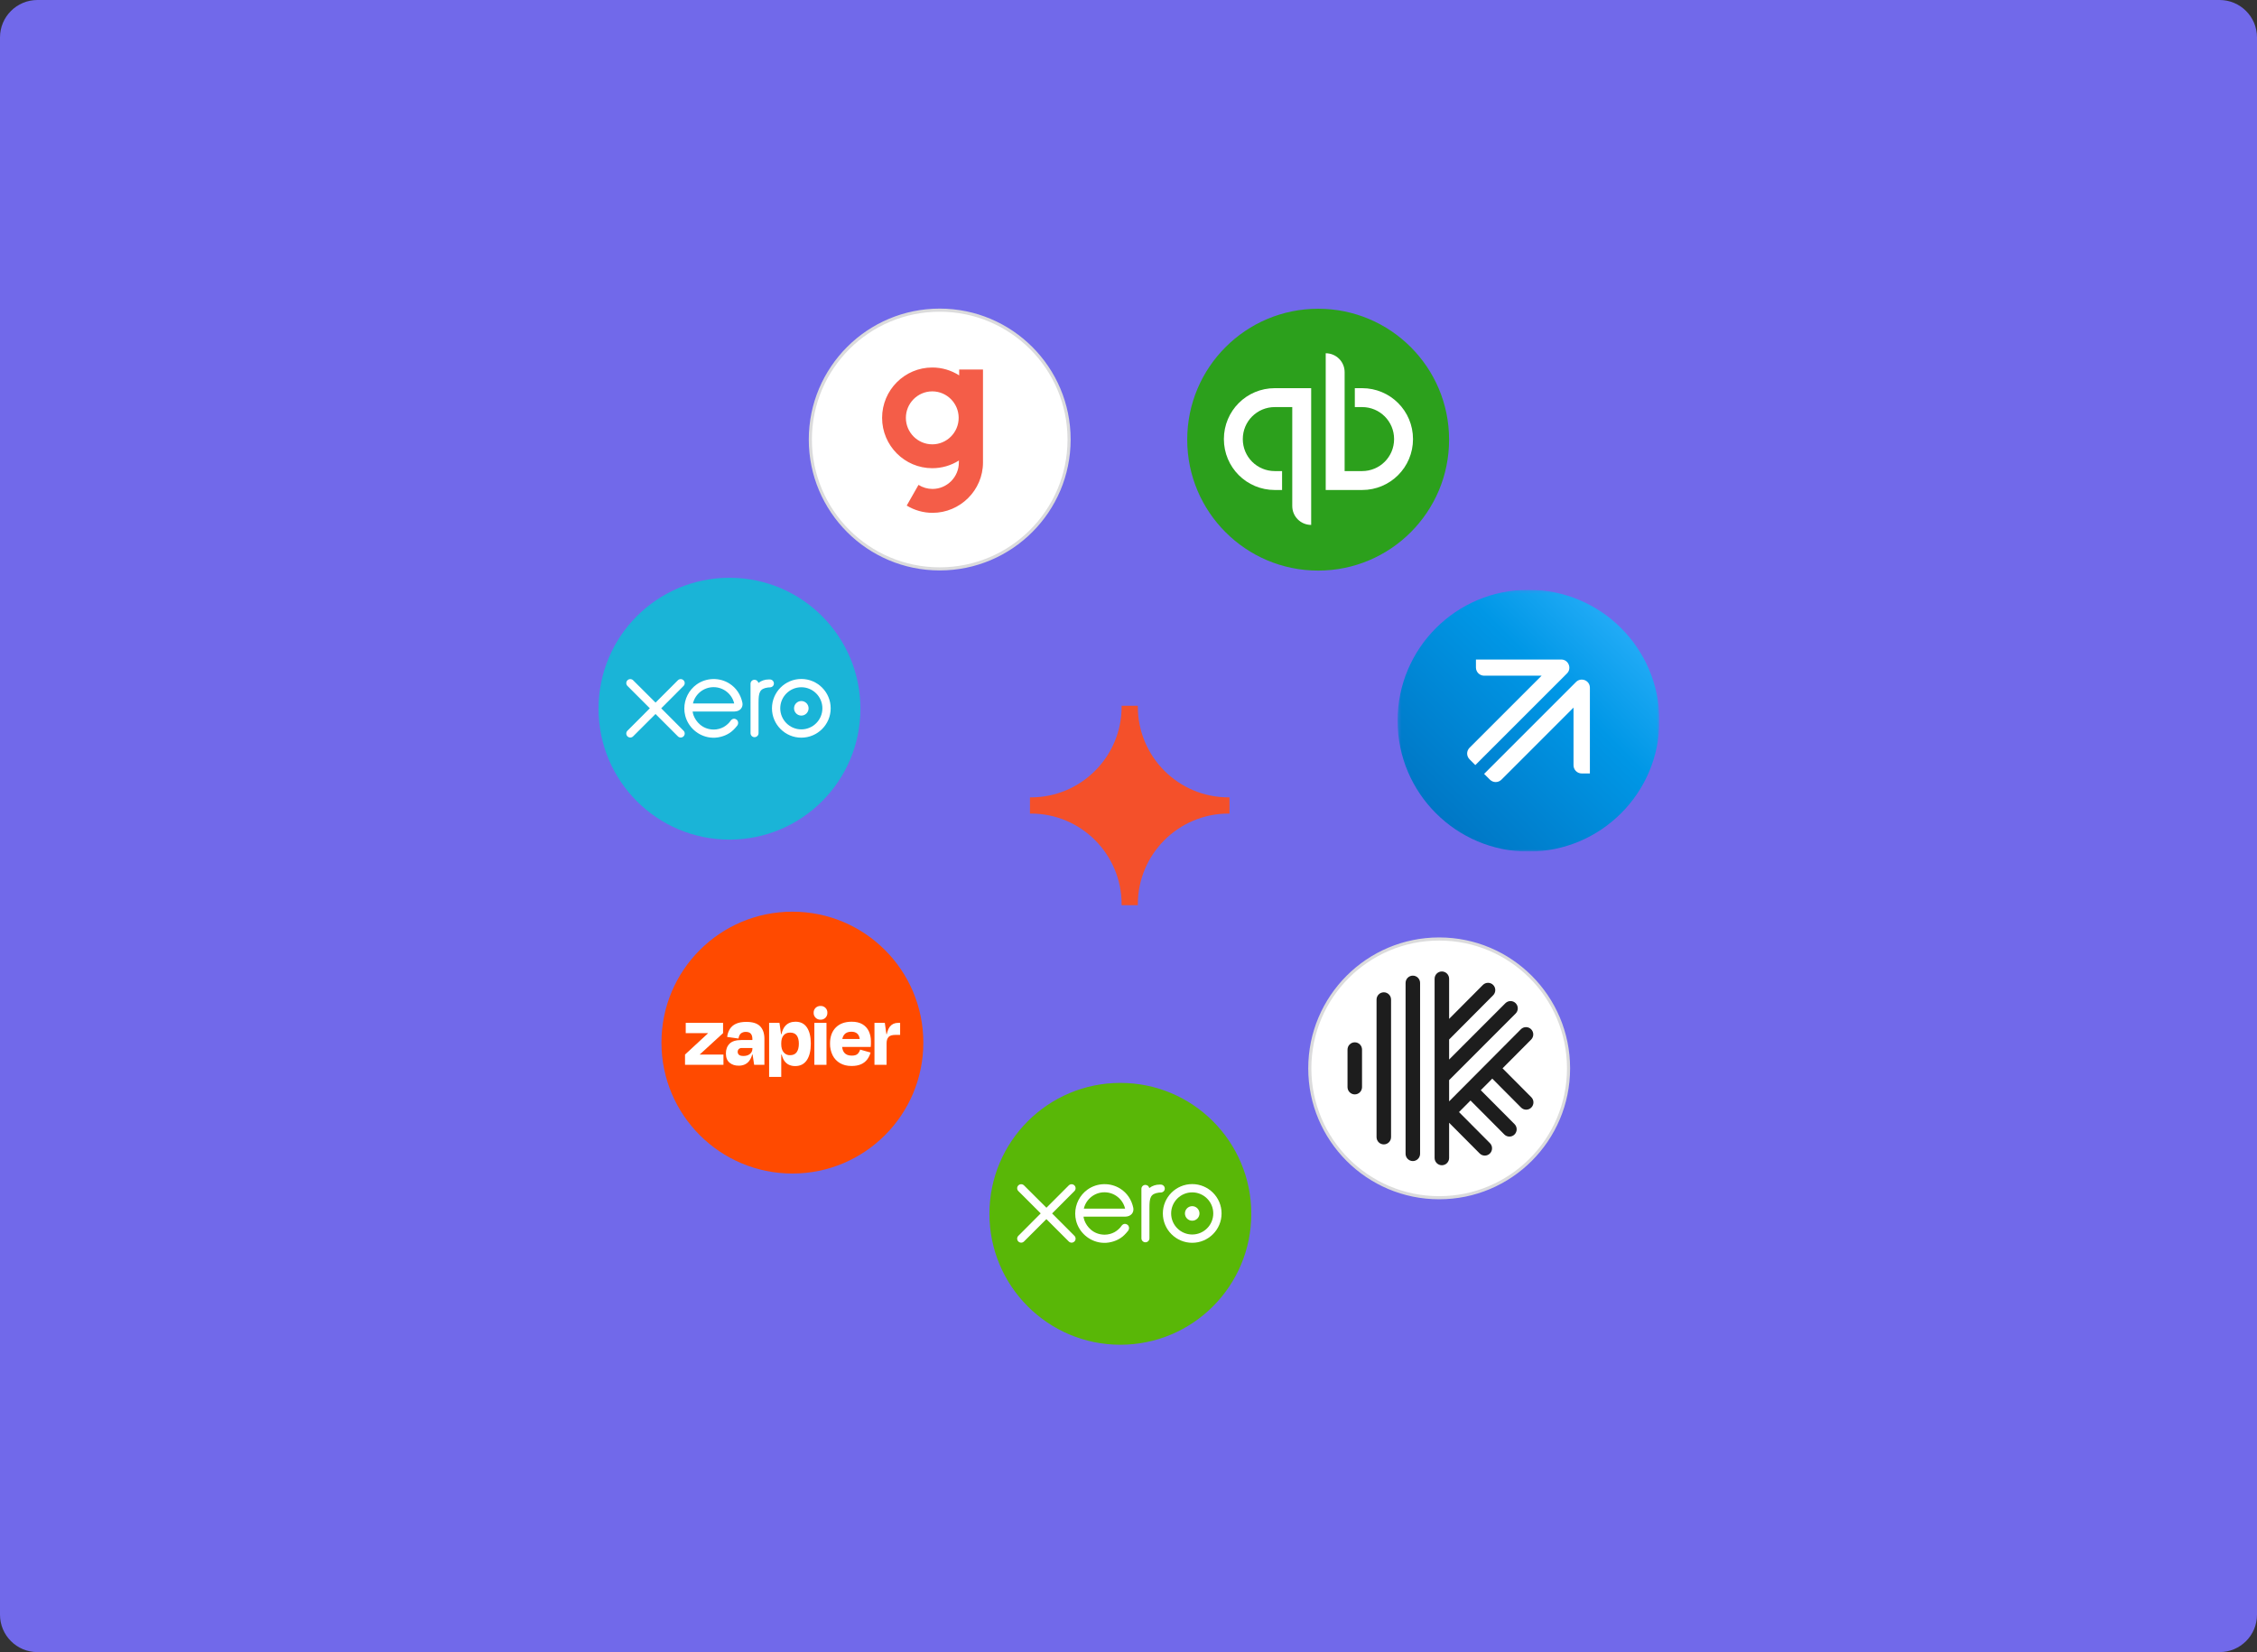 <?xml version="1.0" encoding="utf-8"?>
<svg xmlns="http://www.w3.org/2000/svg" width="724" height="530" viewBox="0 0 724 530" fill="none">
  <rect x="0" y="0" width="724" height="530" fill="#333333" stroke="none"/>
  <g clip-path="url(#clip0_2668_4213)">
    <path d="M712 0H12C5.373 0 0 5.373 0 12V518C0 524.627 5.373 530 12 530H712C718.627 530 724 524.627 724 518V12C724 5.373 718.627 0 712 0Z" fill="#7169EA"/>
    <path d="M422.838 183.047C446.034 183.047 464.838 164.243 464.838 141.047C464.838 117.851 446.034 99.047 422.838 99.047C399.642 99.047 380.838 117.851 380.838 141.047C380.838 164.243 399.642 183.047 422.838 183.047Z" fill="#2CA01C"/>
    <path d="M392.598 140.86C392.598 149.913 399.878 157.193 408.931 157.193H411.264V151.127H408.931C403.238 151.127 398.664 146.553 398.664 140.86C398.664 135.167 403.238 130.593 408.931 130.593H414.531V162.327C414.531 165.687 417.238 168.393 420.598 168.393V124.527H408.931C399.878 124.527 392.598 131.807 392.598 140.86ZM436.931 124.527H434.598V130.593H436.931C442.624 130.593 447.198 135.167 447.198 140.86C447.198 146.553 442.624 151.127 436.931 151.127H431.331V119.393C431.331 116.033 428.624 113.327 425.264 113.327V157.193H436.931C445.984 157.193 453.264 149.913 453.264 140.86C453.264 131.807 445.984 124.527 436.931 124.527Z" fill="white"/>
    <circle cx="461.657" cy="342.732" r="41.5" fill="white" stroke="#DBDBDC"/>
    <path d="M443.896 318.336C442.61 318.336 441.569 319.384 441.569 320.674V364.789C441.569 366.081 442.61 367.127 443.896 367.127C445.183 367.127 446.224 366.081 446.224 364.789V320.676C446.224 319.384 445.183 318.336 443.896 318.336ZM434.585 334.378C433.3 334.378 432.257 335.424 432.257 336.716V348.748C432.257 350.039 433.3 351.087 434.585 351.087C435.871 351.087 436.912 350.039 436.912 348.748V336.716C436.912 335.424 435.871 334.378 434.585 334.378ZM453.207 312.989C451.922 312.989 450.881 314.037 450.881 315.327V370.136C450.881 371.428 451.922 372.474 453.207 372.474C454.493 372.474 455.536 371.428 455.536 370.136V315.329C455.536 314.037 454.493 312.989 453.207 312.989ZM491.215 351.993L481.987 342.719L491.16 333.499C491.596 333.058 491.841 332.464 491.841 331.845C491.841 331.225 491.596 330.631 491.16 330.191C490.944 329.974 490.688 329.801 490.405 329.684C490.123 329.566 489.82 329.506 489.513 329.506C489.207 329.506 488.904 329.566 488.622 329.684C488.339 329.801 488.083 329.974 487.867 330.191L464.848 353.325V346.509L486.191 325.142C486.628 324.703 486.875 324.109 486.876 323.489C486.877 322.869 486.633 322.274 486.196 321.833C485.981 321.616 485.725 321.443 485.443 321.324C485.161 321.206 484.858 321.145 484.551 321.145C484.245 321.144 483.942 321.204 483.659 321.321C483.377 321.438 483.12 321.61 482.904 321.827L464.848 339.905V333.478L478.976 319.279C479.412 318.839 479.657 318.244 479.657 317.625C479.657 317.005 479.412 316.411 478.976 315.971C478.76 315.754 478.504 315.582 478.221 315.464C477.939 315.346 477.636 315.286 477.33 315.286C477.024 315.286 476.721 315.346 476.438 315.464C476.156 315.582 475.899 315.754 475.683 315.971L464.848 326.861V313.991C464.848 312.699 463.805 311.652 462.519 311.652C461.234 311.652 460.191 312.699 460.191 313.991V371.474C460.191 372.764 461.234 373.812 462.519 373.812C463.805 373.812 464.848 372.764 464.848 371.474V360.184L474.648 370.034C474.864 370.251 475.12 370.424 475.403 370.542C475.685 370.659 475.988 370.72 476.294 370.72C476.601 370.72 476.904 370.659 477.186 370.542C477.469 370.424 477.725 370.251 477.941 370.034C478.377 369.594 478.622 368.999 478.622 368.38C478.622 367.76 478.377 367.166 477.941 366.726L468.02 356.755L471.71 353.045L482.546 363.935C482.761 364.152 483.017 364.325 483.3 364.443C483.583 364.561 483.886 364.622 484.193 364.622C484.499 364.622 484.802 364.561 485.085 364.443C485.368 364.325 485.624 364.152 485.84 363.935C486.276 363.495 486.52 362.9 486.52 362.281C486.52 361.661 486.276 361.067 485.84 360.627L475.004 349.737L478.693 346.027L487.923 355.302C488.139 355.519 488.395 355.692 488.677 355.81C488.96 355.927 489.263 355.988 489.569 355.988C489.875 355.988 490.178 355.927 490.461 355.81C490.743 355.692 490.999 355.519 491.215 355.302C491.652 354.862 491.897 354.267 491.897 353.647C491.897 353.027 491.652 352.433 491.215 351.993Z" fill="#1D1D1D"/>
    <g clip-path="url(#clip1_2668_4213)">
      <mask id="mask0_2668_4213" style="mask-type:luminance" maskUnits="userSpaceOnUse" x="448" y="189" width="85" height="85">
        <path d="M532.317 189.199H448.317V273.199H532.317V189.199Z" fill="white"/>
      </mask>
      <g mask="url(#mask0_2668_4213)">
        <path d="M490.317 273.199C513.513 273.199 532.317 254.395 532.317 231.199C532.317 208.003 513.513 189.199 490.317 189.199C467.121 189.199 448.317 208.003 448.317 231.199C448.317 254.395 467.121 273.199 490.317 273.199Z" fill="url(#paint0_linear_2668_4213)"/>
        <path d="M477.915 250.099C478.965 251.149 480.605 251.149 481.655 250.099L504.755 226.999V245.505C504.755 246.949 505.937 248.13 507.38 248.13H510.005V220.634C510.005 218.271 507.183 217.155 505.543 218.796L476.077 248.262L477.915 250.099Z" fill="white"/>
        <path d="M473.452 211.512V214.137C473.452 215.58 474.633 216.762 476.077 216.762H494.517L471.417 239.862C470.367 240.912 470.367 242.552 471.417 243.602L473.255 245.44L502.655 216.04C504.296 214.399 503.114 211.577 500.817 211.577H473.452V211.512Z" fill="white"/>
      </g>
    </g>
    <path d="M359.388 431.399C382.584 431.399 401.388 412.596 401.388 389.399C401.388 366.203 382.584 347.399 359.388 347.399C336.192 347.399 317.388 366.203 317.388 389.399C317.388 412.596 336.192 431.399 359.388 431.399Z" fill="#59B707"/>
    <path d="M337.492 389.278L344.66 382.093C344.898 381.85 345.03 381.53 345.03 381.19C345.03 380.481 344.454 379.905 343.745 379.905C343.4 379.905 343.076 380.041 342.832 380.288C342.832 380.289 335.671 387.446 335.671 387.446L328.478 380.277C328.235 380.037 327.913 379.905 327.571 379.905C326.863 379.905 326.287 380.481 326.287 381.189C326.287 381.534 326.425 381.858 326.672 382.102L333.839 389.268L326.676 396.444C326.424 396.692 326.287 397.017 326.287 397.364C326.287 398.073 326.863 398.647 327.571 398.647C327.913 398.647 328.236 398.515 328.478 398.272L335.66 391.1L342.815 398.246C343.069 398.509 343.396 398.648 343.745 398.648C344.453 398.648 345.029 398.073 345.029 397.364C345.029 397.022 344.897 396.701 344.656 396.459L337.492 389.278Z" fill="white"/>
    <path d="M380.103 389.276C380.103 390.563 381.149 391.609 382.437 391.609C383.723 391.609 384.77 390.563 384.77 389.276C384.77 387.989 383.723 386.942 382.437 386.942C381.149 386.942 380.103 387.989 380.103 389.276Z" fill="white"/>
    <path d="M375.677 389.277C375.677 385.55 378.709 382.518 382.436 382.518C386.161 382.518 389.193 385.55 389.193 389.277C389.193 393.003 386.161 396.034 382.436 396.034C378.709 396.034 375.677 393.003 375.677 389.277V389.277ZM373.019 389.277C373.019 394.469 377.243 398.693 382.436 398.693C387.628 398.693 391.855 394.469 391.855 389.277C391.855 384.085 387.628 379.859 382.436 379.859C377.243 379.859 373.019 384.085 373.019 389.277Z" fill="white"/>
    <path d="M372.35 380.02L371.955 380.019C370.769 380.019 369.625 380.393 368.669 381.13C368.543 380.554 368.028 380.12 367.415 380.12C366.709 380.12 366.143 380.686 366.142 381.393C366.142 381.396 366.146 397.254 366.146 397.254C366.148 397.96 366.724 398.534 367.43 398.534C368.136 398.534 368.712 397.96 368.714 397.252C368.714 397.249 368.715 387.5 368.715 387.5C368.715 384.25 369.012 382.937 371.796 382.589C372.054 382.557 372.334 382.562 372.335 382.562C373.097 382.536 373.638 382.012 373.638 381.305C373.638 380.597 373.06 380.02 372.35 380.02" fill="white"/>
    <path d="M347.691 387.727C347.691 387.692 347.694 387.655 347.696 387.619C348.441 384.671 351.11 382.49 354.289 382.49C357.507 382.49 360.201 384.725 360.908 387.727H347.691ZM363.538 387.484C362.985 384.864 361.55 382.712 359.366 381.33C356.173 379.302 351.956 379.415 348.872 381.608C346.356 383.398 344.904 386.325 344.904 389.341C344.904 390.097 344.995 390.861 345.185 391.612C346.135 395.349 349.348 398.177 353.178 398.646C354.314 398.784 355.42 398.718 356.566 398.421C357.55 398.182 358.503 397.783 359.38 397.22C360.291 396.635 361.052 395.863 361.789 394.938C361.804 394.921 361.819 394.906 361.834 394.888C362.346 394.254 362.251 393.352 361.689 392.921C361.215 392.558 360.419 392.41 359.792 393.212C359.658 393.404 359.508 393.601 359.342 393.799C358.844 394.349 358.227 394.882 357.486 395.296C356.544 395.799 355.471 396.087 354.329 396.093C350.594 396.051 348.595 393.444 347.884 391.583C347.76 391.235 347.664 390.875 347.597 390.504C347.589 390.434 347.582 390.367 347.58 390.305C348.352 390.305 360.984 390.303 360.984 390.303C362.822 390.265 363.811 388.968 363.538 387.484Z" fill="white"/>
    <circle cx="301.441" cy="141" r="41.5" fill="white" stroke="#DBDBDC"/>
    <path d="M315.324 146.682V118.54H307.684V120.424C305.109 118.771 302.113 117.894 299.053 117.897C290.18 117.897 282.961 125.142 282.961 134.049C282.961 142.955 290.18 150.2 299.055 150.2C302.078 150.205 305.041 149.35 307.596 147.736C307.596 147.984 307.584 148.206 307.584 148.356C307.584 153.037 303.782 156.853 299.117 156.853C297.531 156.849 295.978 156.398 294.637 155.551L290.859 162.191C293.351 163.709 296.211 164.515 299.13 164.52C308.004 164.52 315.324 157.273 315.324 148.366C315.324 148.021 315.347 147.004 315.324 146.682ZM299.055 142.544C294.392 142.544 290.588 138.73 290.588 134.049C290.588 129.366 294.39 125.552 299.055 125.552C303.72 125.552 307.521 129.366 307.521 134.049C307.521 138.73 303.72 142.546 299.055 142.546V142.544Z" fill="#F45D48"/>
    <path d="M359.796 290.089C359.796 290.167 359.796 290.322 359.796 290.4H364.993C364.993 290.322 364.993 290.167 364.993 290.089C364.993 274.031 378.026 260.998 394.084 260.998C394.162 260.998 394.317 260.998 394.395 260.998V255.801C394.317 255.801 394.162 255.801 394.084 255.801C378.026 255.801 364.993 242.768 364.993 226.71C364.993 226.632 364.993 226.477 364.993 226.4H359.796C359.796 226.477 359.796 226.632 359.796 226.71C359.796 242.768 346.763 255.801 330.705 255.801C330.627 255.801 330.472 255.801 330.395 255.801V260.998C330.472 260.998 330.627 260.998 330.705 260.998C346.763 260.998 359.796 274.031 359.796 290.089Z" fill="#F4502A"/>
    <circle cx="254.183" cy="334.472" r="42" fill="#FF4A00"/>
    <path d="M224.493 338.305L224.481 338.267L231.947 331.432V328.139H219.969V331.432H227.124L227.135 331.464L219.742 338.305V341.598H232.068V338.305H224.493Z" fill="white"/>
    <path d="M239.42 327.825C238.039 327.825 236.913 328.034 236.042 328.45C235.232 328.814 234.548 329.412 234.082 330.168C233.636 330.929 233.355 331.776 233.26 332.653L236.894 333.164C237.026 332.389 237.289 331.84 237.683 331.517C238.131 331.179 238.684 331.008 239.245 331.034C239.982 331.034 240.518 331.231 240.85 331.625C241.18 332.02 241.347 332.566 241.347 333.286V333.645H237.853C236.074 333.645 234.796 334.039 234.019 334.828C233.242 335.617 232.854 336.658 232.855 337.952C232.855 339.277 233.243 340.263 234.019 340.91C234.795 341.557 235.77 341.878 236.946 341.874C238.403 341.874 239.525 341.373 240.31 340.37C240.773 339.753 241.104 339.047 241.282 338.297H241.414L241.915 341.59H245.208V333.25C245.208 331.527 244.754 330.192 243.846 329.245C242.937 328.299 241.462 327.825 239.42 327.825ZM240.572 338.106C240.049 338.541 239.365 338.758 238.513 338.758C237.811 338.758 237.323 338.635 237.05 338.39C236.917 338.273 236.811 338.129 236.739 337.967C236.668 337.805 236.634 337.63 236.638 337.453C236.63 337.286 236.656 337.119 236.715 336.963C236.774 336.807 236.863 336.664 236.979 336.544C237.104 336.426 237.251 336.336 237.412 336.277C237.573 336.219 237.745 336.193 237.916 336.203H241.353V336.429C241.36 336.75 241.293 337.068 241.158 337.358C241.022 337.649 240.822 337.905 240.572 338.106Z" fill="white"/>
    <path d="M265.12 328.139H261.229V341.6H265.12V328.139Z" fill="white"/>
    <path d="M288.091 328.139C286.992 328.139 286.126 328.527 285.492 329.302C285.037 329.86 284.692 330.683 284.455 331.773H284.341L283.832 328.139H280.509V341.598H284.4V334.696C284.4 333.826 284.604 333.158 285.011 332.694C285.419 332.23 286.171 331.998 287.267 331.998H288.744V328.139H288.091Z" fill="white"/>
    <path d="M276.652 328.579C275.743 328.038 274.598 327.769 273.215 327.77C271.038 327.77 269.334 328.39 268.103 329.63C266.872 330.87 266.257 332.579 266.257 334.757C266.226 336.074 266.513 337.379 267.095 338.561C267.628 339.615 268.458 340.489 269.482 341.076C270.512 341.671 271.738 341.97 273.159 341.971C274.389 341.971 275.415 341.782 276.24 341.403C277.015 341.063 277.69 340.53 278.2 339.855C278.686 339.192 279.047 338.447 279.265 337.654L275.912 336.716C275.771 337.231 275.5 337.701 275.124 338.08C274.745 338.459 274.111 338.648 273.22 338.648C272.162 338.648 271.373 338.345 270.854 337.739C270.477 337.301 270.241 336.676 270.136 335.866H279.316C279.354 335.487 279.373 335.169 279.373 334.913V334.075C279.396 332.949 279.163 331.833 278.693 330.809C278.253 329.877 277.542 329.099 276.652 328.579ZM273.102 330.979C274.68 330.979 275.574 331.755 275.786 333.308H270.205C270.294 332.79 270.508 332.301 270.83 331.886C271.342 331.28 272.099 330.977 273.102 330.979Z" fill="white"/>
    <path d="M263.217 322.714C262.924 322.704 262.633 322.753 262.359 322.858C262.086 322.963 261.836 323.122 261.626 323.325C261.418 323.53 261.255 323.777 261.147 324.048C261.04 324.32 260.99 324.611 261 324.903C260.99 325.196 261.04 325.489 261.148 325.763C261.256 326.036 261.418 326.285 261.626 326.493C261.834 326.7 262.083 326.863 262.357 326.971C262.63 327.078 262.923 327.128 263.217 327.117C263.509 327.128 263.8 327.078 264.072 326.971C264.343 326.863 264.589 326.7 264.795 326.492C264.998 326.282 265.157 326.033 265.262 325.76C265.366 325.486 265.415 325.195 265.404 324.903C265.417 324.612 265.37 324.322 265.265 324.05C265.16 323.779 265 323.533 264.794 323.327C264.588 323.121 264.342 322.961 264.071 322.855C263.8 322.75 263.51 322.702 263.219 322.716L263.217 322.714Z" fill="white"/>
    <path d="M255.18 327.77C253.855 327.77 252.79 328.186 251.985 329.019C251.39 329.635 250.953 330.555 250.674 331.779H250.55L250.041 328.145H246.718V345.468H250.609V338.333H250.751C250.869 338.808 251.036 339.271 251.248 339.713C251.577 340.433 252.117 341.037 252.796 341.445C253.5 341.829 254.293 342.02 255.095 341.999C256.724 341.999 257.965 341.364 258.817 340.096C259.668 338.827 260.094 337.057 260.094 334.785C260.094 332.591 259.682 330.873 258.858 329.632C258.034 328.391 256.808 327.77 255.18 327.77ZM255.574 337.524C255.121 338.181 254.411 338.51 253.445 338.51C253.046 338.528 252.649 338.452 252.286 338.286C251.923 338.12 251.605 337.871 251.358 337.558C250.855 336.925 250.603 336.059 250.605 334.96V334.704C250.605 333.588 250.856 332.733 251.358 332.14C251.86 331.547 252.556 331.254 253.445 331.261C254.428 331.261 255.142 331.573 255.588 332.198C256.034 332.822 256.257 333.693 256.257 334.811C256.259 335.966 256.033 336.871 255.578 337.524H255.574Z" fill="white"/>
    <path d="M234 269.353C257.196 269.353 276 250.549 276 227.352C276 204.157 257.196 185.353 234 185.353C210.804 185.353 192 204.157 192 227.352C192 250.549 210.804 269.353 234 269.353Z" fill="#1AB4D7"/>
    <path d="M212.105 227.231L219.272 220.046C219.51 219.804 219.642 219.483 219.642 219.143C219.642 218.434 219.066 217.859 218.358 217.859C218.012 217.859 217.689 217.994 217.445 218.241C217.444 218.242 210.283 225.399 210.283 225.399L203.09 218.23C202.847 217.991 202.525 217.859 202.184 217.859C201.476 217.859 200.899 218.434 200.899 219.142C200.899 219.487 201.037 219.811 201.285 220.055L208.451 227.221L201.289 234.398C201.037 234.645 200.899 234.97 200.899 235.317C200.899 236.026 201.476 236.601 202.184 236.601C202.526 236.601 202.848 236.468 203.09 236.225L210.272 229.053L217.427 236.199C217.681 236.462 218.008 236.601 218.358 236.601C219.066 236.601 219.642 236.026 219.642 235.317C219.642 234.975 219.509 234.654 219.268 234.412L212.105 227.231Z" fill="white"/>
    <path d="M254.715 227.229C254.715 228.516 255.761 229.563 257.05 229.563C258.335 229.563 259.382 228.516 259.382 227.229C259.382 225.942 258.335 224.895 257.05 224.895C255.761 224.895 254.715 225.942 254.715 227.229Z" fill="white"/>
    <path d="M250.289 227.23C250.289 223.504 253.321 220.471 257.048 220.471C260.773 220.471 263.805 223.504 263.805 227.23C263.805 230.956 260.773 233.987 257.048 233.987C253.321 233.987 250.289 230.956 250.289 227.23V227.23ZM247.631 227.23C247.631 232.422 251.855 236.646 257.048 236.646C262.241 236.646 266.467 232.422 266.467 227.23C266.467 222.038 262.241 217.813 257.048 217.813C251.855 217.813 247.631 222.038 247.631 227.23Z" fill="white"/>
    <path d="M246.962 217.974L246.567 217.972C245.381 217.972 244.237 218.347 243.282 219.083C243.156 218.507 242.641 218.073 242.027 218.073C241.321 218.073 240.756 218.639 240.754 219.346C240.754 219.349 240.758 235.207 240.758 235.207C240.76 235.913 241.336 236.487 242.042 236.487C242.749 236.487 243.325 235.913 243.326 235.206C243.326 235.202 243.327 225.453 243.327 225.453C243.327 222.203 243.624 220.89 246.409 220.542C246.666 220.51 246.946 220.515 246.947 220.515C247.709 220.489 248.25 219.965 248.25 219.258C248.25 218.55 247.672 217.974 246.962 217.974" fill="white"/>
    <path d="M222.303 225.68C222.303 225.645 222.306 225.608 222.308 225.572C223.053 222.625 225.723 220.443 228.902 220.443C232.119 220.443 234.813 222.678 235.52 225.68H222.303ZM238.15 225.437C237.597 222.817 236.162 220.665 233.978 219.283C230.785 217.256 226.569 217.368 223.485 219.561C220.969 221.351 219.517 224.278 219.517 227.294C219.517 228.05 219.608 228.814 219.798 229.565C220.747 233.302 223.96 236.131 227.79 236.599C228.926 236.737 230.033 236.671 231.178 236.375C232.163 236.135 233.115 235.736 233.993 235.173C234.904 234.588 235.665 233.816 236.402 232.891C236.417 232.874 236.432 232.859 236.446 232.841C236.958 232.207 236.863 231.305 236.301 230.874C235.827 230.511 235.031 230.363 234.405 231.165C234.27 231.357 234.12 231.555 233.955 231.752C233.457 232.302 232.839 232.835 232.098 233.249C231.156 233.752 230.083 234.04 228.942 234.046C225.206 234.005 223.207 231.397 222.496 229.536C222.372 229.188 222.276 228.828 222.21 228.457C222.201 228.387 222.195 228.32 222.192 228.259C222.964 228.259 235.597 228.256 235.597 228.256C237.434 228.218 238.424 226.921 238.15 225.437Z" fill="white"/>
  </g>
  <defs>
    <linearGradient id="paint0_linear_2668_4213" x1="520.016" y1="201.501" x2="460.619" y2="260.898" gradientUnits="userSpaceOnUse">
      <stop stop-color="#21ABF6"/>
      <stop offset="0.33" stop-color="#0097E6"/>
      <stop offset="1" stop-color="#0077C5"/>
    </linearGradient>
    <clipPath id="clip0_2668_4213">
      <rect width="724" height="530" fill="white"/>
    </clipPath>
    <clipPath id="clip1_2668_4213">
      <rect width="84" height="84" fill="white" transform="translate(448.317 189.199)"/>
    </clipPath>
  </defs>
</svg>